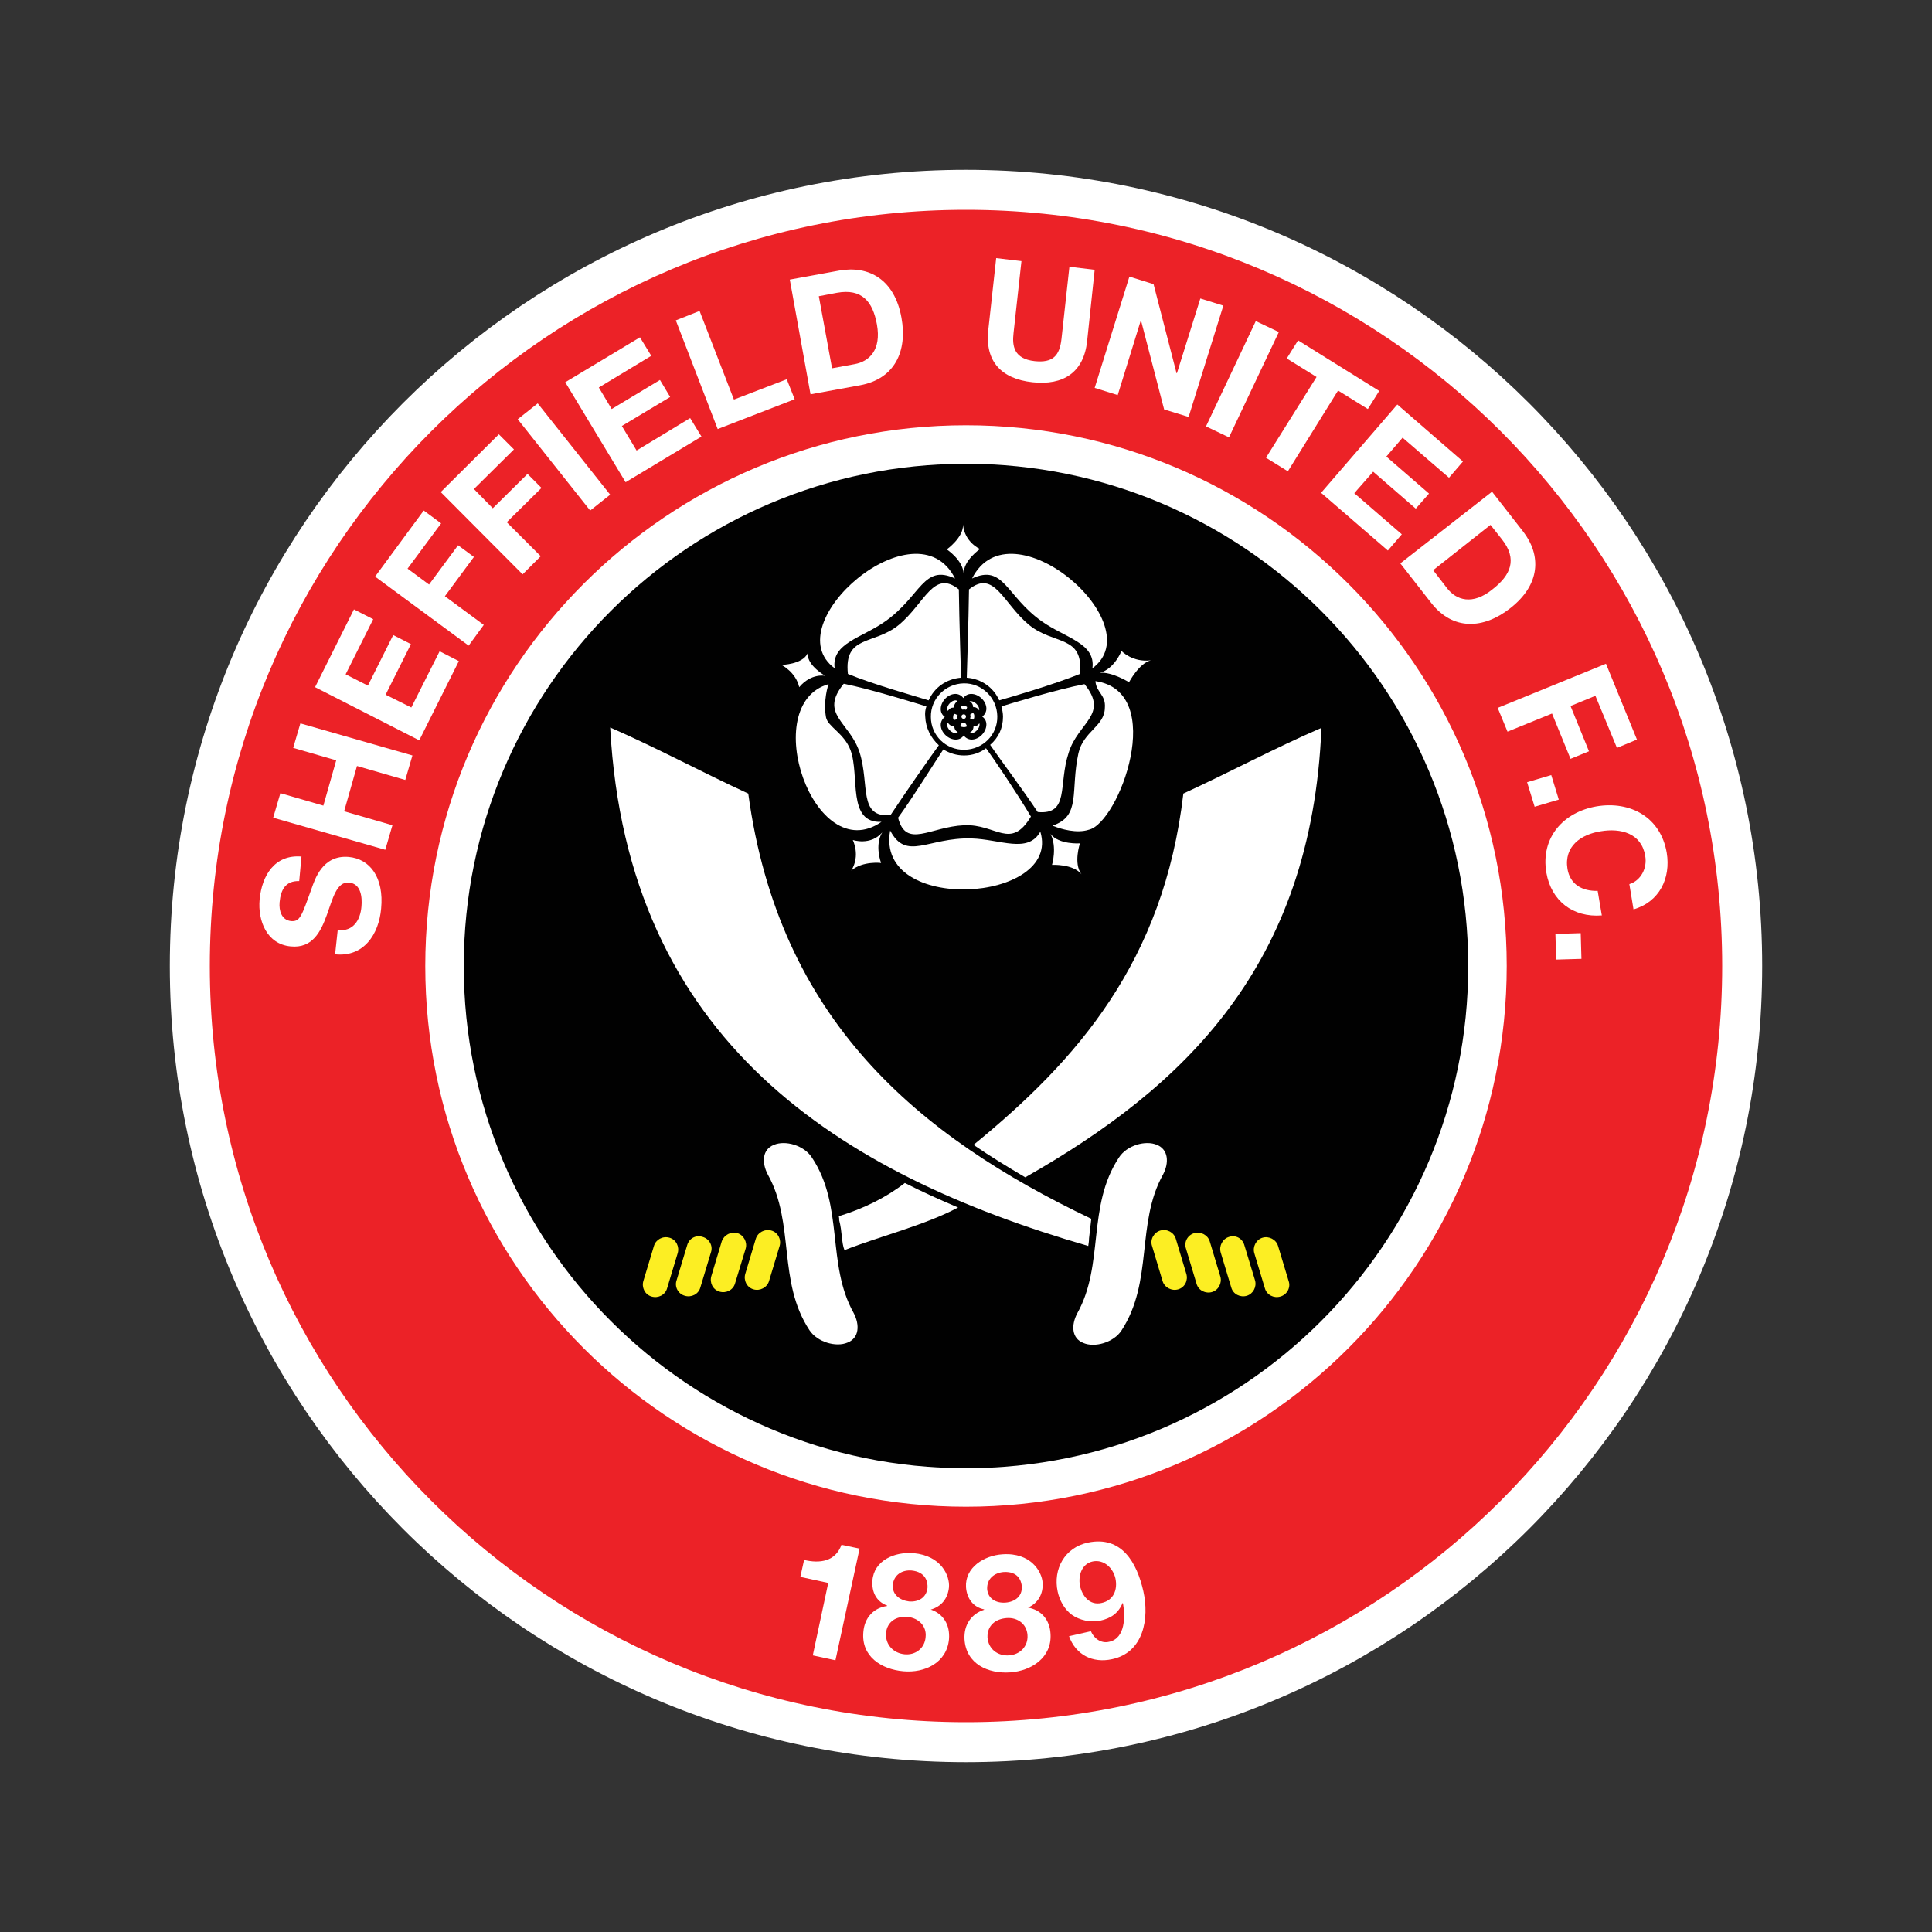 <?xml version="1.0" encoding="UTF-8"?>
<svg xmlns="http://www.w3.org/2000/svg" xmlns:xlink="http://www.w3.org/1999/xlink" width="40px" height="40px" viewBox="0 0 40 40" version="1.1">
<rect x="0" y="0" width="40" height="40" fill="#333333" stroke="none"/>
<g id="surface1">
<path style=" stroke:none;fill-rule:nonzero;fill:rgb(100%,100%,100%);fill-opacity:1;" d="M 36.484 20 C 36.484 29.102 29.102 36.484 20 36.484 C 10.898 36.484 3.516 29.102 3.516 20 C 3.516 10.898 10.898 3.516 20 3.516 C 29.102 3.516 36.484 10.898 36.484 20 Z M 36.484 20 "/>
<path style=" stroke:none;fill-rule:nonzero;fill:rgb(92.549%,13.333%,15.294%);fill-opacity:1;" d="M 35.656 20 C 35.656 28.648 28.648 35.656 20 35.656 C 11.352 35.656 4.344 28.648 4.344 20 C 4.344 11.352 11.352 4.344 20 4.344 C 28.648 4.344 35.656 11.352 35.656 20 Z M 35.656 20 "/>
<path style=" stroke:none;fill-rule:nonzero;fill:rgb(100%,100%,100%);fill-opacity:1;" d="M 31.195 20 C 31.195 26.18 26.18 31.195 20 31.195 C 13.82 31.195 8.805 26.18 8.805 20 C 8.805 13.82 13.82 8.805 20 8.805 C 26.18 8.805 31.195 13.82 31.195 20 Z M 31.195 20 "/>
<path style=" stroke:none;fill-rule:nonzero;fill:rgb(0.392%,0.392%,0.392%);fill-opacity:1;" d="M 30.398 20 C 30.398 25.742 25.742 30.398 20 30.398 C 14.258 30.398 9.602 25.742 9.602 20 C 9.602 14.258 14.258 9.602 20 9.602 C 25.742 9.602 30.398 14.258 30.398 20 Z M 30.398 20 "/>
<path style=" stroke:none;fill-rule:nonzero;fill:rgb(100%,100%,100%);fill-opacity:1;" d="M 19.531 15.516 C 19.367 15.758 18.898 16.516 18.594 16.93 C 18.758 17.578 19.258 17.117 19.961 17.086 C 20.625 17.055 20.922 17.609 21.344 16.906 C 21.07 16.445 20.578 15.711 20.414 15.492 C 20.289 15.586 20.133 15.641 19.961 15.641 C 19.805 15.641 19.656 15.594 19.531 15.516 "/>
<path style=" stroke:none;fill-rule:nonzero;fill:rgb(100%,100%,100%);fill-opacity:1;" d="M 19.898 14.031 C 19.898 14.031 19.859 12.812 19.852 12.203 C 19.328 11.781 19.148 12.492 18.609 12.938 C 18.094 13.359 17.469 13.141 17.555 13.953 C 18.062 14.164 19 14.43 19.227 14.5 C 19.344 14.234 19.594 14.055 19.898 14.031 "/>
<path style=" stroke:none;fill-rule:nonzero;fill:rgb(100%,100%,100%);fill-opacity:1;" d="M 19.18 14.625 C 19 14.57 18.023 14.266 17.469 14.156 C 16.953 14.789 17.594 14.945 17.797 15.578 C 18.008 16.242 17.766 16.938 18.438 16.875 C 18.727 16.438 19.281 15.641 19.438 15.43 C 19.273 15.281 19.164 15.07 19.156 14.836 C 19.148 14.766 19.156 14.695 19.18 14.625 "/>
<path style=" stroke:none;fill-rule:nonzero;fill:rgb(100%,100%,100%);fill-opacity:1;" d="M 20.016 14.031 C 20.32 14.055 20.57 14.234 20.688 14.5 C 20.914 14.438 21.844 14.164 22.359 13.953 C 22.438 13.141 21.82 13.359 21.305 12.938 C 20.766 12.492 20.586 11.781 20.062 12.203 C 20.055 12.812 20.016 14.031 20.016 14.031 "/>
<path style=" stroke:none;fill-rule:nonzero;fill:rgb(100%,100%,100%);fill-opacity:1;" d="M 20.734 14.625 C 20.75 14.695 20.766 14.766 20.766 14.836 C 20.766 15.078 20.672 15.273 20.5 15.422 C 20.648 15.641 21.195 16.375 21.484 16.812 C 22.148 16.875 21.906 16.25 22.125 15.586 C 22.32 14.953 22.969 14.797 22.453 14.164 C 21.883 14.273 20.914 14.57 20.734 14.625 "/>
<path style=" stroke:none;fill-rule:nonzero;fill:rgb(100%,100%,100%);fill-opacity:1;" d="M 17.156 14.164 C 17.148 14.172 17.039 14.508 17.102 14.852 C 17.141 15.047 17.477 15.18 17.609 15.531 C 17.805 16.062 17.531 17.047 18.25 17.016 C 16.852 17.984 15.688 14.578 17.156 14.164 "/>
<path style=" stroke:none;fill-rule:nonzero;fill:rgb(100%,100%,100%);fill-opacity:1;" d="M 22.68 14.102 C 24.18 14.32 23.164 17.047 22.539 17.18 C 22.297 17.258 21.977 17.172 21.789 17.094 C 22.391 16.898 22.156 16.375 22.328 15.594 C 22.43 15.141 22.867 15.039 22.875 14.656 C 22.898 14.383 22.695 14.336 22.68 14.102 "/>
<path style=" stroke:none;fill-rule:nonzero;fill:rgb(100%,100%,100%);fill-opacity:1;" d="M 18.43 17.195 C 18.766 17.836 19.211 17.336 20.109 17.359 C 20.711 17.375 21.281 17.68 21.539 17.219 C 21.984 18.695 18.109 18.938 18.43 17.195 "/>
<path style=" stroke:none;fill-rule:nonzero;fill:rgb(100%,100%,100%);fill-opacity:1;" d="M 19.773 11.977 C 19.117 11.672 19.07 12.336 18.336 12.859 C 17.844 13.211 17.211 13.312 17.281 13.836 C 16.039 12.922 18.977 10.391 19.773 11.977 "/>
<path style=" stroke:none;fill-rule:nonzero;fill:rgb(100%,100%,100%);fill-opacity:1;" d="M 20.125 11.977 C 20.781 11.672 20.828 12.336 21.562 12.859 C 22.055 13.211 22.688 13.312 22.617 13.836 C 23.859 12.922 20.922 10.391 20.125 11.977 "/>
<path style=" stroke:none;fill-rule:nonzero;fill:rgb(100%,100%,100%);fill-opacity:1;" d="M 20.289 11.367 C 20.289 11.367 19.938 11.609 19.953 11.883 C 19.938 11.594 19.602 11.375 19.602 11.375 C 19.602 11.375 19.953 11.125 19.938 10.859 C 19.969 11.227 20.289 11.367 20.289 11.367 "/>
<path style=" stroke:none;fill-rule:nonzero;fill:rgb(100%,100%,100%);fill-opacity:1;" d="M 23.375 14.125 C 23.375 14.125 23.023 13.906 22.773 13.93 C 23.078 13.844 23.219 13.477 23.219 13.477 C 23.219 13.477 23.445 13.719 23.828 13.672 C 23.586 13.727 23.375 14.125 23.375 14.125 "/>
<path style=" stroke:none;fill-rule:nonzero;fill:rgb(100%,100%,100%);fill-opacity:1;" d="M 21.781 17.906 C 21.781 17.906 21.891 17.539 21.75 17.266 C 21.922 17.492 22.359 17.461 22.359 17.461 C 22.359 17.461 22.219 17.875 22.391 18.102 C 22.219 17.883 21.781 17.906 21.781 17.906 "/>
<path style=" stroke:none;fill-rule:nonzero;fill:rgb(100%,100%,100%);fill-opacity:1;" d="M 17.656 17.391 C 17.656 17.391 18.023 17.516 18.266 17.234 C 18.102 17.5 18.242 17.867 18.242 17.867 C 18.242 17.867 17.867 17.82 17.625 18.023 C 17.82 17.711 17.656 17.391 17.656 17.391 "/>
<path style=" stroke:none;fill-rule:nonzero;fill:rgb(100%,100%,100%);fill-opacity:1;" d="M 16.719 13.531 C 16.719 13.789 17.086 13.992 17.086 13.992 C 17.086 13.992 16.797 13.93 16.547 14.227 C 16.477 13.914 16.18 13.766 16.18 13.766 C 16.18 13.766 16.609 13.758 16.719 13.531 "/>
<path style=" stroke:none;fill-rule:nonzero;fill:rgb(100%,100%,100%);fill-opacity:1;" d="M 20.648 14.828 C 20.656 15.211 20.352 15.516 19.969 15.523 C 19.586 15.531 19.273 15.227 19.273 14.844 C 19.266 14.469 19.57 14.156 19.953 14.148 C 20.328 14.141 20.641 14.445 20.648 14.828 "/>
<path style=" stroke:none;fill-rule:nonzero;fill:rgb(0.392%,0.392%,0.392%);fill-opacity:1;" d="M 19.953 15.227 C 19.914 15.281 19.859 15.312 19.789 15.312 C 19.633 15.312 19.477 15.164 19.477 15.008 C 19.477 14.945 19.508 14.883 19.562 14.844 C 19.508 14.805 19.477 14.75 19.477 14.68 C 19.477 14.523 19.625 14.367 19.781 14.367 C 19.844 14.367 19.906 14.398 19.945 14.453 C 19.984 14.398 20.039 14.367 20.109 14.367 C 20.266 14.367 20.422 14.516 20.422 14.672 C 20.422 14.734 20.391 14.797 20.336 14.836 C 20.391 14.875 20.422 14.93 20.422 15 C 20.422 15.156 20.273 15.312 20.117 15.312 C 20.055 15.312 19.992 15.281 19.953 15.227 "/>
<path style=" stroke:none;fill-rule:nonzero;fill:rgb(100%,100%,100%);fill-opacity:1;" d="M 19.781 14.5 C 19.703 14.5 19.609 14.594 19.609 14.68 C 19.609 14.703 19.625 14.719 19.641 14.727 L 19.797 14.836 L 19.641 14.953 C 19.625 14.961 19.609 14.977 19.609 15.008 C 19.609 15.086 19.703 15.18 19.789 15.18 C 19.812 15.18 19.828 15.164 19.836 15.148 L 19.945 14.992 L 20.062 15.148 C 20.078 15.164 20.094 15.18 20.109 15.18 C 20.188 15.18 20.281 15.086 20.281 15 C 20.281 14.984 20.273 14.961 20.25 14.953 L 20.094 14.844 L 20.25 14.734 C 20.266 14.719 20.281 14.703 20.273 14.688 C 20.273 14.609 20.18 14.516 20.094 14.516 C 20.078 14.516 20.062 14.523 20.047 14.547 L 19.938 14.703 L 19.828 14.547 C 19.828 14.516 19.812 14.5 19.781 14.5 Z M 19.781 14.5 "/>
<path style=" stroke:none;fill-rule:nonzero;fill:rgb(0.392%,0.392%,0.392%);fill-opacity:1;" d="M 20.203 14.648 C 20.188 14.641 20.172 14.641 20.148 14.641 C 20.148 14.594 20.125 14.555 20.102 14.539 C 20.062 14.5 20 14.484 19.945 14.484 C 19.891 14.484 19.828 14.5 19.789 14.547 C 19.773 14.562 19.75 14.602 19.75 14.648 C 19.727 14.648 19.711 14.656 19.695 14.656 C 19.625 14.688 19.594 14.766 19.594 14.844 C 19.594 14.93 19.633 15 19.703 15.031 C 19.719 15.039 19.734 15.039 19.758 15.039 C 19.758 15.086 19.781 15.125 19.805 15.141 C 19.844 15.18 19.906 15.195 19.961 15.195 C 20.016 15.195 20.078 15.18 20.117 15.141 C 20.133 15.125 20.156 15.086 20.156 15.039 C 20.18 15.039 20.195 15.031 20.211 15.031 C 20.281 15 20.312 14.922 20.312 14.844 C 20.305 14.75 20.266 14.672 20.203 14.648 "/>
<path style=" stroke:none;fill-rule:nonzero;fill:rgb(100%,100%,100%);fill-opacity:1;" d="M 20.148 14.898 C 20.133 14.898 20.109 14.891 20.086 14.875 C 20.086 14.859 20.094 14.852 20.094 14.836 C 20.094 14.82 20.094 14.812 20.086 14.797 C 20.109 14.773 20.133 14.766 20.141 14.766 L 20.148 14.766 C 20.156 14.766 20.172 14.789 20.172 14.828 C 20.172 14.875 20.156 14.898 20.148 14.898 "/>
<path style=" stroke:none;fill-rule:nonzero;fill:rgb(100%,100%,100%);fill-opacity:1;" d="M 20.016 15.039 C 20.008 15.047 19.984 15.055 19.953 15.055 C 19.93 15.055 19.898 15.047 19.891 15.039 L 19.883 15.031 C 19.883 15.016 19.898 14.992 19.914 14.969 C 19.93 14.969 19.938 14.977 19.953 14.977 C 19.961 14.977 19.977 14.977 19.984 14.969 C 20 14.992 20.016 15.016 20.016 15.031 Z M 20.016 15.039 "/>
<path style=" stroke:none;fill-rule:nonzero;fill:rgb(100%,100%,100%);fill-opacity:1;" d="M 19.758 14.906 C 19.75 14.906 19.727 14.883 19.734 14.844 C 19.734 14.805 19.75 14.781 19.758 14.781 L 19.766 14.781 C 19.773 14.781 19.797 14.789 19.828 14.812 C 19.828 14.82 19.82 14.836 19.82 14.844 C 19.82 14.859 19.82 14.867 19.828 14.883 C 19.789 14.898 19.766 14.906 19.758 14.906 "/>
<path style=" stroke:none;fill-rule:nonzero;fill:rgb(100%,100%,100%);fill-opacity:1;" d="M 19.891 14.633 C 19.898 14.625 19.922 14.617 19.953 14.617 C 19.977 14.617 20.008 14.625 20.016 14.633 L 20.023 14.641 C 20.023 14.648 20.016 14.672 20 14.695 C 19.992 14.695 19.977 14.688 19.969 14.688 C 19.953 14.688 19.945 14.688 19.93 14.695 C 19.914 14.672 19.898 14.648 19.898 14.641 Z M 19.891 14.633 "/>
<path style=" stroke:none;fill-rule:nonzero;fill:rgb(100%,100%,100%);fill-opacity:1;" d="M 20 14.836 C 20 14.863 19.98 14.883 19.953 14.883 C 19.926 14.883 19.906 14.863 19.906 14.836 C 19.906 14.809 19.926 14.789 19.953 14.789 C 19.98 14.789 20 14.809 20 14.836 Z M 20 14.836 "/>
<path style=" stroke:none;fill-rule:nonzero;fill:rgb(100%,100%,100%);fill-opacity:1;" d="M 17.672 27.18 C 17.805 27.43 17.789 27.703 17.547 27.797 C 17.312 27.898 16.922 27.789 16.758 27.539 C 16.094 26.531 16.461 25.328 15.898 24.32 C 15.766 24.07 15.781 23.797 16.023 23.703 C 16.258 23.602 16.648 23.711 16.812 23.969 C 17.477 24.969 17.109 26.172 17.672 27.18 "/>
<path style=" stroke:none;fill-rule:nonzero;fill:rgb(100%,100%,100%);fill-opacity:1;" d="M 24.078 24.32 C 24.211 24.07 24.188 23.797 23.953 23.703 C 23.719 23.602 23.328 23.711 23.164 23.969 C 22.5 24.977 22.867 26.18 22.305 27.188 C 22.172 27.438 22.188 27.711 22.43 27.805 C 22.664 27.906 23.055 27.797 23.219 27.547 C 23.883 26.531 23.516 25.328 24.078 24.32 "/>
<path style=" stroke:none;fill-rule:nonzero;fill:rgb(98.824%,93.333%,13.725%);fill-opacity:1;" d="M 13.859 25.625 C 14 25.664 14.07 25.812 14.031 25.945 L 13.812 26.672 C 13.773 26.812 13.625 26.883 13.492 26.844 C 13.352 26.805 13.281 26.656 13.32 26.523 L 13.539 25.797 C 13.578 25.664 13.719 25.586 13.859 25.625 "/>
<path style=" stroke:none;fill-rule:nonzero;fill:rgb(98.824%,93.333%,13.725%);fill-opacity:1;" d="M 14.547 25.609 C 14.688 25.648 14.766 25.797 14.719 25.93 L 14.5 26.656 C 14.461 26.797 14.312 26.867 14.18 26.828 C 14.039 26.789 13.961 26.641 14.008 26.508 L 14.227 25.781 C 14.266 25.641 14.406 25.562 14.547 25.609 "/>
<path style=" stroke:none;fill-rule:nonzero;fill:rgb(98.824%,93.333%,13.725%);fill-opacity:1;" d="M 15.266 25.531 C 15.398 25.57 15.477 25.719 15.438 25.852 L 15.219 26.57 C 15.18 26.711 15.031 26.781 14.898 26.742 C 14.758 26.703 14.688 26.555 14.727 26.422 L 14.945 25.695 C 14.992 25.57 15.133 25.492 15.266 25.531 "/>
<path style=" stroke:none;fill-rule:nonzero;fill:rgb(98.824%,93.333%,13.725%);fill-opacity:1;" d="M 15.969 25.477 C 16.109 25.516 16.18 25.664 16.141 25.797 L 15.922 26.523 C 15.883 26.656 15.734 26.734 15.602 26.695 C 15.461 26.656 15.391 26.508 15.43 26.375 L 15.648 25.648 C 15.688 25.516 15.836 25.438 15.969 25.477 "/>
<path style=" stroke:none;fill-rule:nonzero;fill:rgb(98.824%,93.333%,13.725%);fill-opacity:1;" d="M 26.141 25.625 C 26.008 25.664 25.93 25.812 25.969 25.945 L 26.188 26.672 C 26.227 26.812 26.375 26.883 26.508 26.844 C 26.648 26.805 26.727 26.656 26.68 26.523 L 26.461 25.797 C 26.422 25.664 26.273 25.586 26.141 25.625 "/>
<path style=" stroke:none;fill-rule:nonzero;fill:rgb(98.824%,93.333%,13.725%);fill-opacity:1;" d="M 25.445 25.609 C 25.312 25.648 25.234 25.797 25.273 25.93 L 25.492 26.656 C 25.531 26.797 25.68 26.867 25.812 26.828 C 25.945 26.789 26.023 26.641 25.984 26.508 L 25.766 25.789 C 25.727 25.641 25.586 25.562 25.445 25.609 "/>
<path style=" stroke:none;fill-rule:nonzero;fill:rgb(98.824%,93.333%,13.725%);fill-opacity:1;" d="M 24.727 25.531 C 24.586 25.57 24.508 25.719 24.555 25.852 L 24.773 26.578 C 24.812 26.719 24.961 26.789 25.094 26.75 C 25.227 26.711 25.305 26.562 25.266 26.43 L 25.047 25.703 C 25.008 25.57 24.859 25.492 24.727 25.531 "/>
<path style=" stroke:none;fill-rule:nonzero;fill:rgb(98.824%,93.333%,13.725%);fill-opacity:1;" d="M 24.023 25.477 C 23.891 25.516 23.805 25.664 23.852 25.797 L 24.07 26.523 C 24.109 26.656 24.258 26.734 24.391 26.695 C 24.531 26.656 24.602 26.508 24.562 26.375 L 24.344 25.648 C 24.305 25.516 24.164 25.438 24.023 25.477 "/>
<path style=" stroke:none;fill-rule:nonzero;fill:rgb(100%,100%,100%);fill-opacity:1;" d="M 24.5 16.43 C 24.094 19.914 22.297 21.953 20.156 23.703 C 20.508 23.945 20.867 24.164 21.227 24.375 C 24.508 22.508 27.156 20.008 27.359 15.07 C 26.383 15.492 25.469 15.984 24.5 16.43 Z M 24.5 16.43 "/>
<path style=" stroke:none;fill-rule:nonzero;fill:rgb(100%,100%,100%);fill-opacity:1;" d="M 17.375 25.266 C 17.438 25.5 17.422 25.734 17.484 25.883 C 18.242 25.586 19.148 25.367 19.836 25 C 19.469 24.844 19.102 24.68 18.734 24.492 C 18.352 24.789 17.883 25.023 17.367 25.18 C 17.375 25.211 17.375 25.234 17.375 25.266 Z M 17.375 25.266 "/>
<path style=" stroke:none;fill-rule:nonzero;fill:rgb(100%,100%,100%);fill-opacity:1;" d="M 22.547 25.641 C 22.562 25.508 22.578 25.367 22.594 25.234 C 18.992 23.516 16.125 21.109 15.492 16.43 C 14.523 15.984 13.617 15.492 12.633 15.062 C 12.984 21.555 17.383 24.305 22.531 25.797 C 22.539 25.742 22.547 25.695 22.547 25.641 Z M 22.547 25.641 "/>
<path style=" stroke:none;fill-rule:nonzero;fill:rgb(100%,100%,100%);fill-opacity:1;" d="M 6.992 19.258 C 7.312 19.289 7.461 19.055 7.484 18.766 C 7.5 18.578 7.477 18.297 7.227 18.273 C 6.969 18.25 6.891 18.602 6.766 18.945 C 6.641 19.289 6.469 19.641 6.016 19.594 C 5.523 19.547 5.336 19.062 5.375 18.625 C 5.422 18.125 5.688 17.688 6.242 17.734 L 6.195 18.242 C 5.906 18.234 5.812 18.43 5.789 18.68 C 5.773 18.852 5.828 19.047 6.023 19.07 C 6.211 19.086 6.242 18.977 6.453 18.391 C 6.516 18.219 6.672 17.695 7.219 17.742 C 7.656 17.781 7.953 18.164 7.891 18.812 C 7.844 19.344 7.531 19.82 6.938 19.758 Z M 6.992 19.258 "/>
<path style=" stroke:none;fill-rule:nonzero;fill:rgb(100%,100%,100%);fill-opacity:1;" d="M 5.656 16.93 L 5.805 16.422 L 6.695 16.68 L 6.961 15.742 L 6.07 15.484 L 6.219 14.977 L 8.539 15.641 L 8.391 16.148 L 7.391 15.859 L 7.125 16.797 L 8.125 17.086 L 7.977 17.594 Z M 5.656 16.93 "/>
<path style=" stroke:none;fill-rule:nonzero;fill:rgb(100%,100%,100%);fill-opacity:1;" d="M 6.523 14.227 L 7.328 12.617 L 7.727 12.82 L 7.156 13.961 L 7.617 14.195 L 8.141 13.148 L 8.508 13.336 L 7.984 14.383 L 8.516 14.648 L 9.102 13.484 L 9.5 13.688 L 8.68 15.328 Z M 6.523 14.227 "/>
<path style=" stroke:none;fill-rule:nonzero;fill:rgb(100%,100%,100%);fill-opacity:1;" d="M 7.766 11.938 L 8.773 10.57 L 9.133 10.836 L 8.438 11.773 L 8.883 12.102 L 9.484 11.289 L 9.812 11.531 L 9.211 12.344 L 10.016 12.938 L 9.703 13.367 Z M 7.766 11.938 "/>
<path style=" stroke:none;fill-rule:nonzero;fill:rgb(100%,100%,100%);fill-opacity:1;" d="M 9.125 10.188 L 10.328 8.992 L 10.641 9.305 L 9.812 10.125 L 10.203 10.523 L 10.922 9.812 L 11.211 10.102 L 10.492 10.812 L 11.195 11.516 L 10.82 11.891 Z M 9.125 10.188 "/>
<path style=" stroke:none;fill-rule:nonzero;fill:rgb(100%,100%,100%);fill-opacity:1;" d="M 10.719 8.68 L 11.133 8.352 L 12.633 10.242 L 12.219 10.57 Z M 10.719 8.68 "/>
<path style=" stroke:none;fill-rule:nonzero;fill:rgb(100%,100%,100%);fill-opacity:1;" d="M 11.703 7.914 L 13.25 6.984 L 13.484 7.367 L 12.398 8.023 L 12.664 8.469 L 13.664 7.867 L 13.875 8.219 L 12.875 8.82 L 13.18 9.328 L 14.289 8.656 L 14.523 9.039 L 12.953 9.984 Z M 11.703 7.914 "/>
<path style=" stroke:none;fill-rule:nonzero;fill:rgb(100%,100%,100%);fill-opacity:1;" d="M 13.992 6.633 L 14.484 6.438 L 15.195 8.273 L 16.289 7.852 L 16.453 8.266 L 14.859 8.883 Z M 13.992 6.633 "/>
<path style=" stroke:none;fill-rule:nonzero;fill:rgb(100%,100%,100%);fill-opacity:1;" d="M 16.352 5.789 L 17.375 5.602 C 17.992 5.492 18.523 5.789 18.664 6.578 C 18.789 7.266 18.531 7.844 17.805 7.977 L 16.781 8.164 Z M 17.227 7.625 L 17.695 7.539 C 18 7.484 18.25 7.242 18.156 6.719 C 18.07 6.242 17.844 5.969 17.328 6.062 L 16.953 6.133 Z M 17.227 7.625 "/>
<path style=" stroke:none;fill-rule:nonzero;fill:rgb(100%,100%,100%);fill-opacity:1;" d="M 22.508 7.062 C 22.438 7.711 22.016 7.984 21.375 7.914 C 20.734 7.844 20.391 7.484 20.461 6.836 L 20.625 5.344 L 21.148 5.406 L 20.984 6.898 C 20.953 7.164 20.992 7.43 21.422 7.477 C 21.797 7.516 21.938 7.367 21.977 7.016 L 22.141 5.523 L 22.664 5.586 Z M 22.508 7.062 "/>
<path style=" stroke:none;fill-rule:nonzero;fill:rgb(100%,100%,100%);fill-opacity:1;" d="M 23.383 5.727 L 23.883 5.883 L 24.359 7.727 L 24.367 7.727 L 24.852 6.18 L 25.328 6.328 L 24.609 8.633 L 24.102 8.477 L 23.625 6.641 L 23.617 6.641 L 23.141 8.18 L 22.664 8.031 Z M 23.383 5.727 "/>
<path style=" stroke:none;fill-rule:nonzero;fill:rgb(100%,100%,100%);fill-opacity:1;" d="M 26 6.648 L 26.477 6.875 L 25.445 9.055 L 24.969 8.828 Z M 26 6.648 "/>
<path style=" stroke:none;fill-rule:nonzero;fill:rgb(100%,100%,100%);fill-opacity:1;" d="M 27.258 7.805 L 26.641 7.422 L 26.875 7.047 L 28.555 8.094 L 28.32 8.469 L 27.703 8.086 L 26.664 9.758 L 26.211 9.477 Z M 27.258 7.805 "/>
<path style=" stroke:none;fill-rule:nonzero;fill:rgb(100%,100%,100%);fill-opacity:1;" d="M 28.93 8.375 L 30.289 9.555 L 30 9.891 L 29.039 9.062 L 28.703 9.453 L 29.586 10.219 L 29.312 10.531 L 28.43 9.766 L 28.039 10.211 L 29.023 11.062 L 28.734 11.398 L 27.352 10.203 Z M 28.93 8.375 "/>
<path style=" stroke:none;fill-rule:nonzero;fill:rgb(100%,100%,100%);fill-opacity:1;" d="M 30.891 10.18 L 31.531 11 C 31.914 11.492 31.898 12.102 31.266 12.594 C 30.719 13.023 30.086 13.062 29.633 12.484 L 28.992 11.664 Z M 29.672 11.805 L 29.961 12.18 C 30.148 12.422 30.484 12.539 30.898 12.203 C 31.281 11.906 31.422 11.578 31.094 11.164 L 30.859 10.867 Z M 29.672 11.805 "/>
<path style=" stroke:none;fill-rule:nonzero;fill:rgb(100%,100%,100%);fill-opacity:1;" d="M 33.25 13.742 L 33.891 15.312 L 33.477 15.484 L 33.031 14.406 L 32.516 14.617 L 32.898 15.555 L 32.516 15.711 L 32.133 14.773 L 31.211 15.148 L 31.008 14.656 Z M 33.25 13.742 "/>
<path style=" stroke:none;fill-rule:nonzero;fill:rgb(100%,100%,100%);fill-opacity:1;" d="M 32.117 16.047 L 32.273 16.555 L 31.773 16.703 L 31.617 16.195 Z M 32.117 16.047 "/>
<path style=" stroke:none;fill-rule:nonzero;fill:rgb(100%,100%,100%);fill-opacity:1;" d="M 33.734 18.305 C 33.969 18.234 34.109 17.977 34.062 17.719 C 33.984 17.25 33.555 17.141 33.141 17.211 C 32.742 17.273 32.375 17.516 32.453 17.992 C 32.508 18.312 32.758 18.453 33.078 18.445 L 33.164 18.953 C 32.562 19 32.117 18.648 32.016 18.07 C 31.891 17.336 32.375 16.812 33.055 16.695 C 33.758 16.578 34.383 16.922 34.508 17.656 C 34.594 18.18 34.359 18.672 33.82 18.828 Z M 33.734 18.305 "/>
<path style=" stroke:none;fill-rule:nonzero;fill:rgb(100%,100%,100%);fill-opacity:1;" d="M 32.727 19.32 L 32.742 19.852 L 32.219 19.867 L 32.203 19.336 Z M 32.727 19.32 "/>
<path style=" stroke:none;fill-rule:nonzero;fill:rgb(100%,100%,100%);fill-opacity:1;" d="M 17.297 34.375 L 16.828 34.273 L 17.148 32.773 L 16.57 32.648 L 16.648 32.297 C 16.977 32.375 17.297 32.328 17.422 31.984 L 17.797 32.062 Z M 17.297 34.375 "/>
<path style=" stroke:none;fill-rule:nonzero;fill:rgb(100%,100%,100%);fill-opacity:1;" d="M 18.914 32.156 C 19.5 32.211 19.664 32.633 19.648 32.859 C 19.625 33.094 19.492 33.266 19.258 33.328 L 19.258 33.32 C 19.531 33.406 19.672 33.641 19.648 33.938 C 19.602 34.43 19.141 34.641 18.703 34.602 C 18.25 34.562 17.828 34.297 17.875 33.789 C 17.898 33.492 18.086 33.289 18.367 33.25 L 18.367 33.242 C 18.141 33.156 18.047 32.961 18.062 32.727 C 18.094 32.305 18.523 32.125 18.914 32.156 Z M 18.727 34.25 C 18.953 34.273 19.148 34.125 19.164 33.891 C 19.188 33.664 19.016 33.5 18.797 33.477 C 18.562 33.453 18.367 33.57 18.344 33.812 C 18.328 34.055 18.5 34.227 18.727 34.25 Z M 18.82 33.156 C 19.016 33.172 19.18 33.078 19.203 32.875 C 19.211 32.758 19.172 32.547 18.875 32.516 C 18.68 32.5 18.508 32.602 18.484 32.812 C 18.469 33.016 18.633 33.133 18.82 33.156 Z M 18.82 33.156 "/>
<path style=" stroke:none;fill-rule:nonzero;fill:rgb(100%,100%,100%);fill-opacity:1;" d="M 20.758 32.18 C 21.344 32.141 21.57 32.539 21.586 32.766 C 21.602 33 21.492 33.195 21.273 33.289 L 21.273 33.281 C 21.555 33.328 21.734 33.531 21.75 33.828 C 21.781 34.32 21.352 34.594 20.914 34.625 C 20.461 34.656 20 34.453 19.969 33.938 C 19.953 33.641 20.109 33.414 20.375 33.328 L 20.375 33.32 C 20.141 33.273 20.016 33.086 20 32.859 C 19.977 32.453 20.375 32.203 20.758 32.18 Z M 20.82 33.18 C 21.016 33.164 21.164 33.047 21.156 32.852 C 21.148 32.727 21.078 32.531 20.781 32.547 C 20.586 32.562 20.43 32.688 20.438 32.898 C 20.453 33.102 20.625 33.195 20.82 33.18 Z M 20.891 34.273 C 21.117 34.258 21.289 34.086 21.273 33.852 C 21.258 33.625 21.07 33.484 20.844 33.5 C 20.609 33.516 20.438 33.656 20.445 33.898 C 20.461 34.141 20.656 34.289 20.891 34.273 Z M 20.891 34.273 "/>
<path style=" stroke:none;fill-rule:nonzero;fill:rgb(100%,100%,100%);fill-opacity:1;" d="M 22.586 33.773 C 22.648 33.922 22.797 34.031 22.961 33.992 C 23.305 33.922 23.297 33.453 23.25 33.195 L 23.242 33.188 C 23.156 33.398 23 33.508 22.773 33.555 C 22.578 33.594 22.352 33.547 22.188 33.43 C 22.031 33.312 21.938 33.133 21.898 32.953 C 21.797 32.484 22.047 32.039 22.523 31.938 C 23.227 31.789 23.539 32.359 23.672 32.945 C 23.797 33.508 23.68 34.211 23.023 34.352 C 22.625 34.438 22.273 34.266 22.133 33.875 Z M 23.094 32.68 C 23.047 32.469 22.859 32.281 22.625 32.328 C 22.398 32.375 22.32 32.617 22.359 32.828 C 22.406 33.047 22.562 33.242 22.805 33.188 C 23.062 33.133 23.141 32.906 23.094 32.68 Z M 23.094 32.68 "/>
</g>
</svg>
